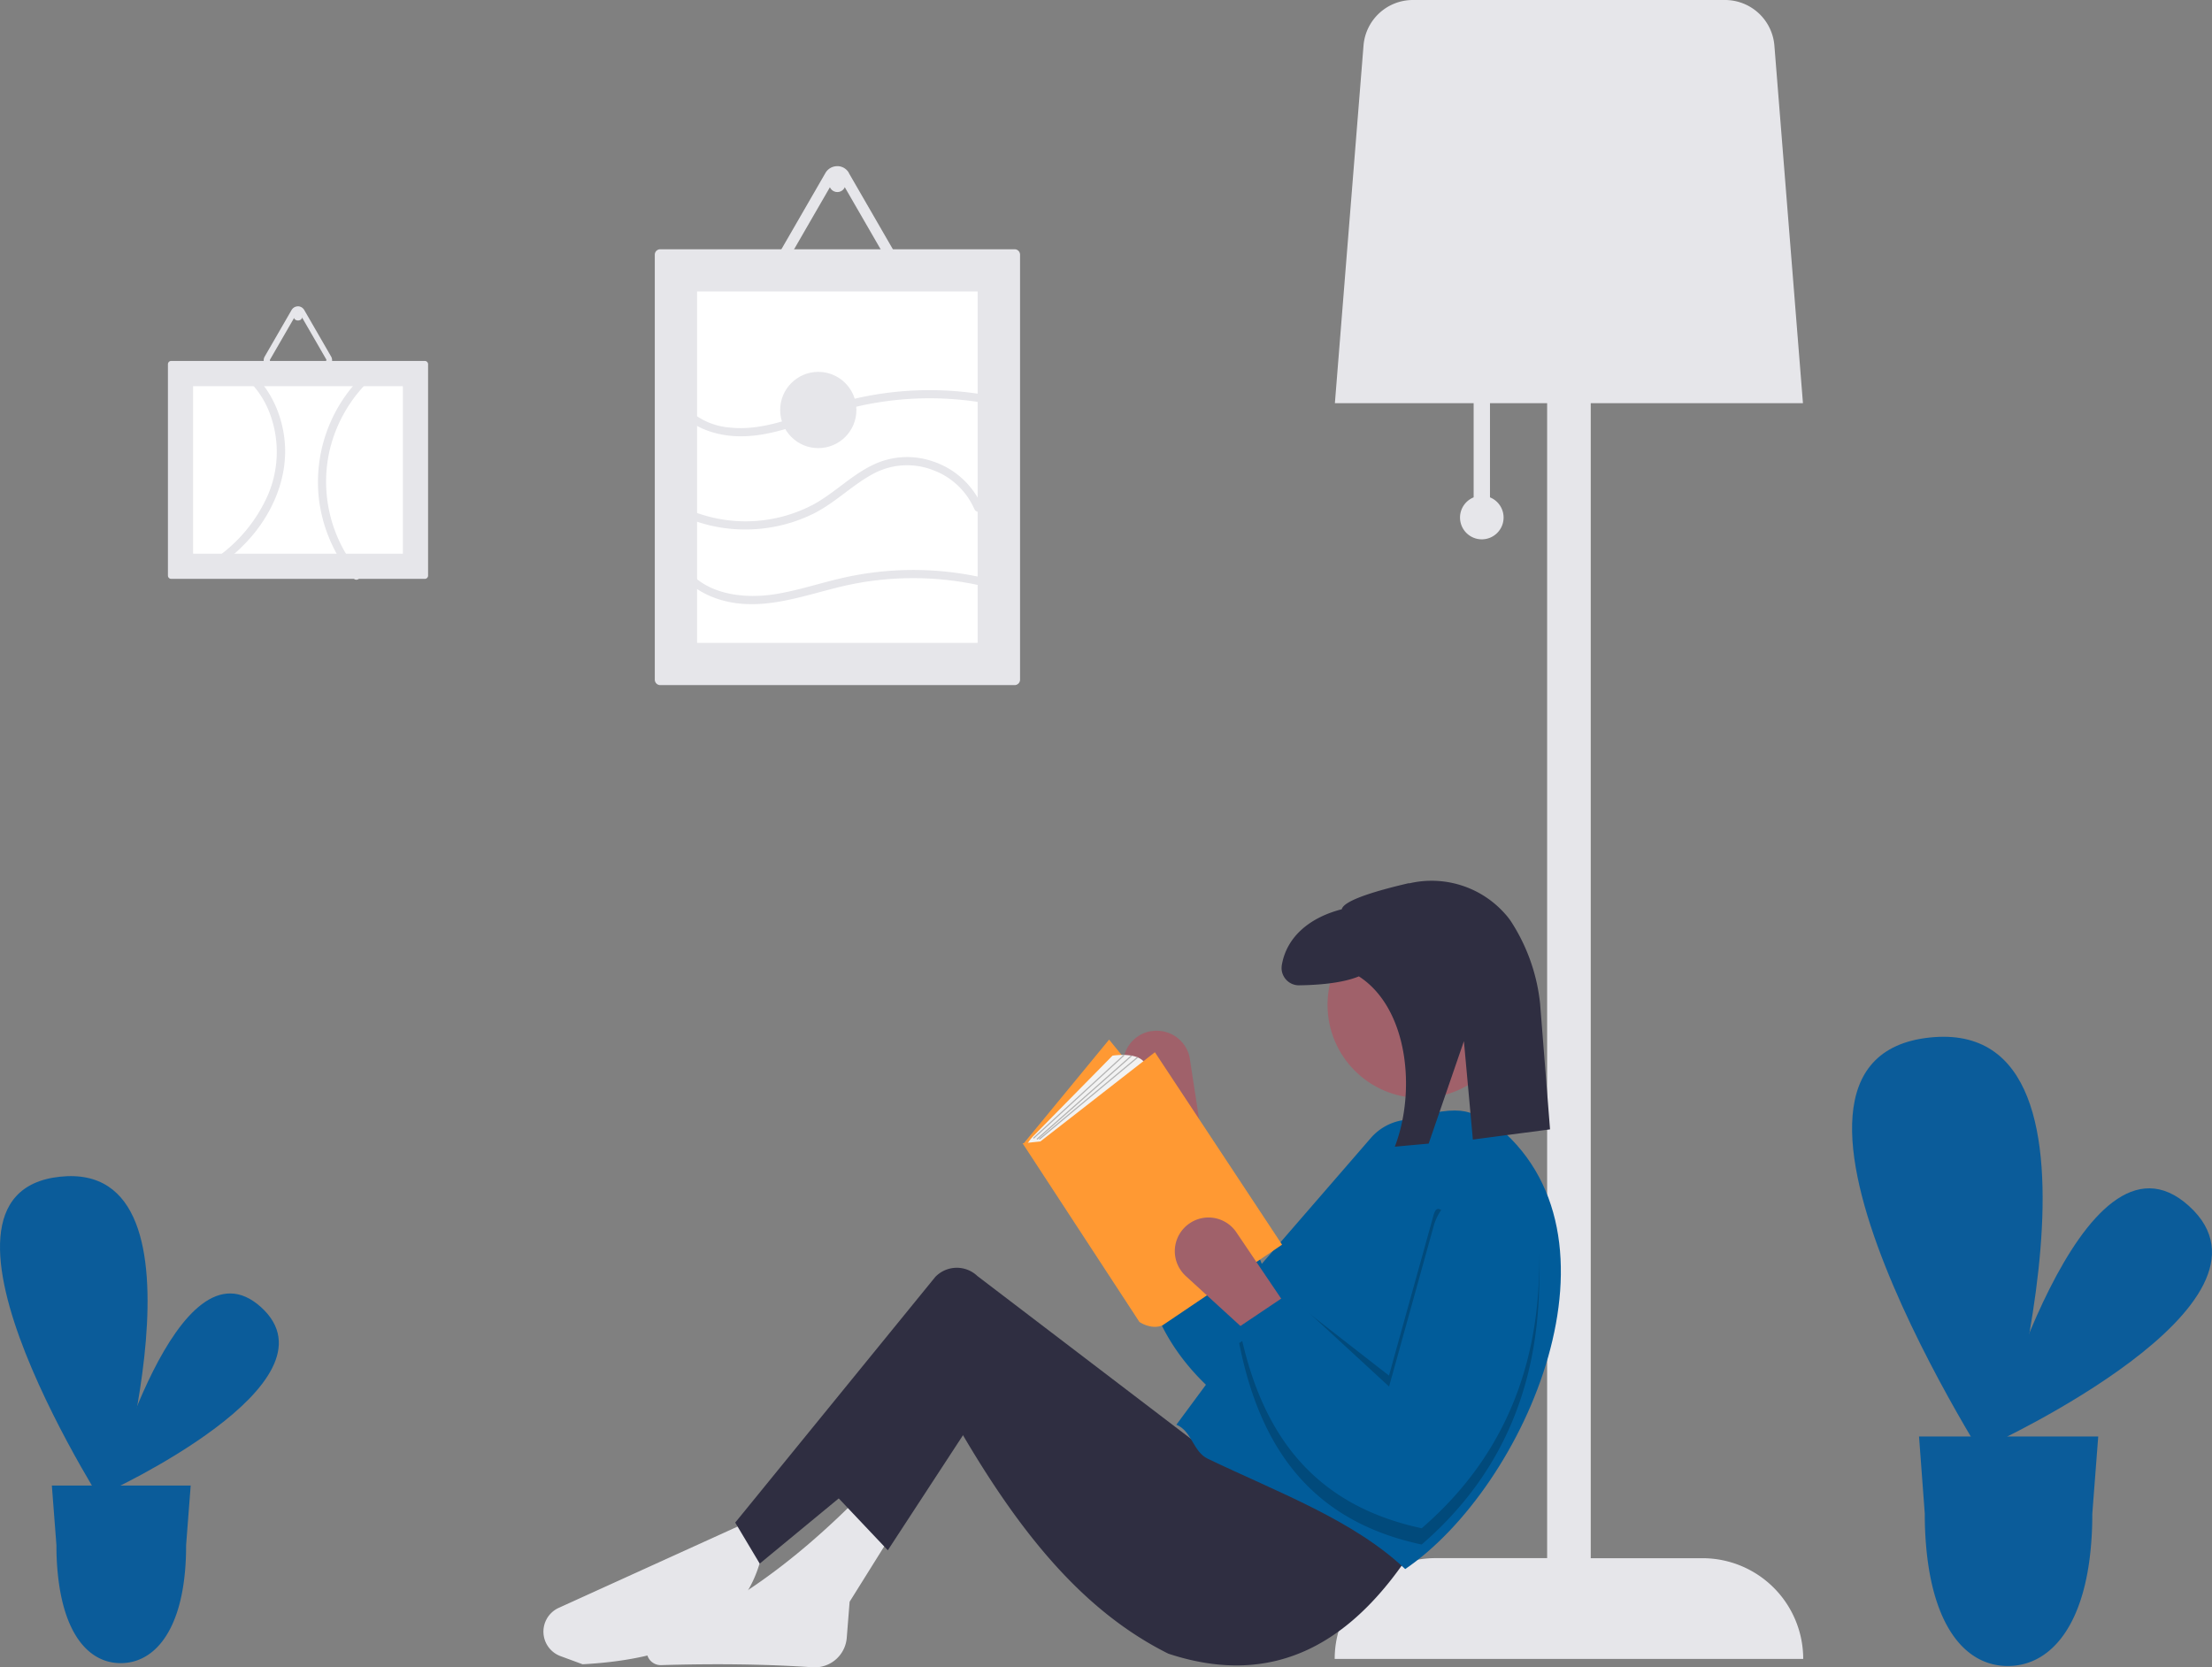 <svg id="Layer_1" data-name="Layer 1" xmlns="http://www.w3.org/2000/svg" viewBox="0 0 593 446.98"><rect x="0" y="0" width="593" height="446.98" fill="#808080" stroke="none"/><defs><style>.cls-1{fill:#0b5c9a;}.cls-2{fill:#e6e6ea;}.cls-3{fill:#a0616a;}.cls-4{fill:#015c9a;}.cls-5{fill:#2f2e41;}.cls-6{isolation:isolate;opacity:0.2;}.cls-7{fill:#f93;}.cls-8{fill:#f2f2f2;}.cls-9{fill:#b3b3b3;}.cls-10{fill:#fff;}</style></defs><path id="Path_2501" data-name="Path 2501" class="cls-1" d="M586.86,323.33c28.82,26.18-53.2,63.94-53.2,63.94S558.06,297.15,586.86,323.33Z"/><path id="Path_2502" data-name="Path 2502" class="cls-1" d="M517.28,278.14c55.51-5.92,17.81,117.93,17.81,117.93S461.77,284.06,517.28,278.14Z"/><path id="Path_2503" data-name="Path 2503" class="cls-1" d="M514.46,385.09,516,405.8v.36c0,3.24.17,6.47.49,9.69,2.15,21.14,11,30.77,21.77,30.77s20-9.63,22.16-30.77a94.78,94.78,0,0,0,.49-9.68l0-.36,1.59-20.72Z"/><path id="Path_2505" data-name="Path 2505" class="cls-1" d="M70,350.44c22.31,20.27-41.18,49.5-41.18,49.5S47.64,330.17,70,350.44Z"/><path id="Path_2506" data-name="Path 2506" class="cls-1" d="M16.08,315.45c43-4.58,13.79,91.31,13.79,91.31S-26.89,320,16.08,315.45Z"/><path id="Path_2507" data-name="Path 2507" class="cls-1" d="M13.9,398.25l1.23,16v.28a72.3,72.3,0,0,0,.38,7.5c1.66,16.36,8.49,23.82,16.85,23.82s15.5-7.46,17.16-23.82a72.29,72.29,0,0,0,.37-7.5l0-.28,1.23-16Z"/><path id="Path_2509" data-name="Path 2509" class="cls-2" d="M391.83,136.56a5.84,5.84,0,1,0,7.61-3.23h0V105.16h-4.38v28.17A5.87,5.87,0,0,0,391.83,136.56Z"/><path id="Path_2510" data-name="Path 2510" class="cls-2" d="M357.81,444.72h125.6a27,27,0,0,0-27-27H426.45V54H414.76V417.7H384.82A27,27,0,0,0,357.81,444.72Z"/><path id="Path_2511" data-name="Path 2511" class="cls-2" d="M475.68,12.17A13.29,13.29,0,0,0,462.5,0H378.71a13.28,13.28,0,0,0-13.17,12.17l-7.68,95.91H483.34Z"/><path id="Path_2512" data-name="Path 2512" class="cls-3" d="M308.64,276.41a9,9,0,0,0-7.43,10.4,9.22,9.22,0,0,0,.54,1.93l8.8,21.6,12-3.19L319,284s0-.08,0-.12a9,9,0,0,0-10.39-7.43h0Z"/><path id="Path_2513" data-name="Path 2513" class="cls-4" d="M324.54,304.81l13.72,34,29.23-33.73A14.35,14.35,0,0,1,383.3,301h0l.6.24a14.36,14.36,0,0,1,7.69,18.81c-12.09,28.8-31.9,48.62-61.7,56.83-24.83-19-27.71-43.29-21-69.79Z"/><path id="Path_2514" data-name="Path 2514" class="cls-2" d="M150.35,444a7,7,0,0,1-.5-13L200,408.21l4.38,8c-4.09,19.15-21,28.49-48.2,29.94Z"/><path id="Path_2515" data-name="Path 2515" class="cls-2" d="M177.23,446.38a3.75,3.75,0,0,1-2.23-6.84c20.78-7.93,38.28-21.28,54.23-37.17l9.49,9.5-10.95,17.52-.77,9.67a8.61,8.61,0,0,1-9.17,7.9c-12.88-.87-26.47-1-40.6-.58Z"/><path id="Path_2516" data-name="Path 2516" class="cls-5" d="M203.67,419.17l-6.57-11,53.63-65.85a8,8,0,0,1,11.29-.25L324.89,390l6.94-6.94,47.47,31.4c-16.37,25.77-37.36,38.33-66.09,28.85-23.35-11.66-41.1-33.43-59.15-65.73Z"/><path id="Path_2517" data-name="Path 2517" class="cls-5" d="M224.12,400.91,257,366.59l5.84,11-24.83,38Z"/><circle id="Ellipse_9352" data-name="Ellipse 9352" class="cls-3" cx="380.86" cy="269.38" r="24.97"/><path id="Path_2519" data-name="Path 2519" class="cls-4" d="M375.28,300.87c18.56-6.32,20.22-1.57,24,.45l.8-.45c38.81,29.78,8.9,97.84-23.37,119.76-13.81-13.1-33.93-20.48-52.94-29.58-3.94-1.88-4.24-7.42-8.4-9.12Z"/><path id="Path_2520" data-name="Path 2520" class="cls-6" d="M333.64,359.05l-1.44,1c5.33,26.81,18.32,47.49,48.92,54,23.4-20.19,32.81-46.59,31.39-77.79a14.36,14.36,0,0,0-24.1-9.9c-1.93-2.07-3.27-3.58-4.1-.6l-11.95,43L345.7,348l-13.51,4.75Q332.85,355.95,333.64,359.05Z"/><path id="Path_2521" data-name="Path 2521" class="cls-5" d="M377.78,236.81a26.28,26.28,0,0,1,25.7,8.17A18.17,18.17,0,0,1,405,246.9a50,50,0,0,1,7.88,22.22l2.66,33.64-20.69,2.73-2.4-26.38L383,306.57l-9.07.83c5.77-15,3.55-37.16-9.64-45.66-4.54,1.9-11.42,2.34-16,2.4a4.65,4.65,0,0,1-4.72-4.57,5.55,5.55,0,0,1,.06-.82c1.3-7.75,7.66-12.84,16.08-15,.53-2.46,9.85-5.11,18-7Z"/><path id="Path_2522" data-name="Path 2522" class="cls-7" d="M297.33,278.7l-23,27.95,34.08,40.22,22.73-26.71Z"/><path id="Path_2523" data-name="Path 2523" class="cls-8" d="M275.21,307h0a11.52,11.52,0,0,1,1.88-2.51L298.24,283s7.37-1.23,8.91,2.45l-27,22.11Z"/><path id="Path_2524" data-name="Path 2524" class="cls-7" d="M274.14,306.49l31.32,47.9s3.07,2.15,6.15.93l32.09-21.65-34.09-51.59L278.9,306Z"/><rect id="Rectangle_144658" data-name="Rectangle 144658" class="cls-9" x="272.72" y="293.81" width="32.98" height="0.31" transform="translate(-122.64 272.94) rotate(-42.54)"/><rect id="Rectangle_144659" data-name="Rectangle 144659" class="cls-9" x="273.74" y="294.06" width="33.88" height="0.31" transform="translate(-121.95 266.03) rotate(-41.44)"/><rect id="Rectangle_144660" data-name="Rectangle 144660" class="cls-9" x="274.63" y="294.29" width="34.31" height="0.31" transform="translate(-120.87 255.05) rotate(-39.81)"/><path id="Path_2525" data-name="Path 2525" class="cls-3" d="M318.84,328a9,9,0,0,0-2.26,12.58,9.47,9.47,0,0,0,1.32,1.51l17.22,15.74,9.49-8-13.13-19.43a.61.61,0,0,0-.07-.1A9,9,0,0,0,318.84,328h0Z"/><path id="Path_2526" data-name="Path 2526" class="cls-4" d="M345.39,346.84l27,24.86,11.95-43a14.36,14.36,0,0,1,12.54-10.46h0l.64-.05a14.38,14.38,0,0,1,15,13.71c1.42,31.2-8,57.6-31.39,77.79-30.6-6.55-43.59-27.23-48.92-54Z"/><path id="Path_2528" data-name="Path 2528" class="cls-2" d="M177,66.82a1.46,1.46,0,0,0-1.46,1.46h0V182.2a1.46,1.46,0,0,0,1.46,1.46H272a1.46,1.46,0,0,0,1.46-1.46V68.28A1.46,1.46,0,0,0,272,66.82Z"/><path id="Path_2529" data-name="Path 2529" class="cls-10" d="M262.09,78.14H186.88v94.2h75.21Z"/><path id="Path_2530" data-name="Path 2530" class="cls-2" d="M45.89,96.76a.88.88,0,0,0-.87.88v56.67a.87.87,0,0,0,.87.87h68a.87.87,0,0,0,.87-.87V97.64a.87.87,0,0,0-.87-.88Z"/><path id="Path_2531" data-name="Path 2531" class="cls-10" d="M51.77,103.52v44.91H108V103.52Z"/><path id="Path_2532" data-name="Path 2532" class="cls-2" d="M211.2,74.86A3.65,3.65,0,0,1,208,69.38l13.28-23a3.63,3.63,0,0,1,3.16-1.83l.35,0h0a3.59,3.59,0,0,1,2.76,1.75l0,.06,13.28,23a3.65,3.65,0,0,1-3.16,5.48Zm27.3-3.66a.75.75,0,0,0-.1-.36l-13.28-23a.87.87,0,0,0-.27-.27.74.74,0,0,0-1,.26h0l-13.28,23a.68.68,0,0,0-.1.36.79.79,0,0,0,.1.37.69.69,0,0,0,.63.36h26.56a.7.7,0,0,0,.64-.36.93.93,0,0,0,.1-.37Z"/><circle id="Ellipse_9353" data-name="Ellipse 9353" class="cls-2" cx="224.48" cy="49.3" r="2.19"/><path id="Path_2533" data-name="Path 2533" class="cls-2" d="M72.69,98.59a2,2,0,0,1-2-2,2,2,0,0,1,.27-1l7.2-12.47a2,2,0,0,1,1.71-1h.2a2,2,0,0,1,1.5,1l0,0,7.2,12.47a2,2,0,0,1-.7,2.7,2,2,0,0,1-1,.27H72.69Zm14.8-2a.35.35,0,0,0,0-.2l-7.2-12.47a.4.4,0,0,0-.55-.14.38.38,0,0,0-.14.14l-7.2,12.47a.42.42,0,0,0,0,.4.4.4,0,0,0,.35.2H87.1a.4.4,0,0,0,.34-.2.46.46,0,0,0,0-.2Z"/><circle id="Ellipse_9354" data-name="Ellipse 9354" class="cls-2" cx="79.89" cy="84.73" r="1.19"/><path id="Path_2534" data-name="Path 2534" class="cls-2" d="M261.23,136.48c.52,1.29,2.64.72,2.11-.59a21.83,21.83,0,0,0-13.13-12.16,21.11,21.11,0,0,0-16.24.92c-5.91,2.85-10.51,7.76-16.32,10.81a38.94,38.94,0,0,1-36.82-.68h0a1.1,1.1,0,0,0-1.11,1.89,40.46,40.46,0,0,0,20.3,5.27,41.18,41.18,0,0,0,18.1-4.26c5.79-2.9,10.35-7.65,16-10.68a19.14,19.14,0,0,1,15.93-1,19.39,19.39,0,0,1,11.15,10.46Z"/><path id="Path_2535" data-name="Path 2535" class="cls-2" d="M263,157c1.38.3,2-1.81.58-2.12a85.37,85.37,0,0,0-38.23.17c-5.85,1.37-11.58,3.28-17.52,4.23-8.89,1.42-20.14,0-24.95-8.73-.68-1.24-2.57-.13-1.89,1.11,2.55,4.61,7.11,7.61,12.07,9.11,11.12,3.35,22.25-1.14,33-3.65A83.45,83.45,0,0,1,263,157Z"/><path id="Path_2536" data-name="Path 2536" class="cls-2" d="M263.75,108c1.38.24,2-1.87.58-2.11a88.73,88.73,0,0,0-36.74,1.37c-5.62,1.42-11,3.58-16.51,5.29-5,1.54-10.15,2.63-15.39,2.07a18.5,18.5,0,0,1-12.06-5.75c-.94-1.06-2.48.5-1.55,1.55,3.57,4,8.77,5.95,14,6.43,11.35,1,21.84-5,32.57-7.6A86.58,86.58,0,0,1,263.75,108Z"/><path id="Path_2537" data-name="Path 2537" class="cls-2" d="M98.22,102.78c1-1-.56-2.56-1.54-1.55a40,40,0,0,0-11.14,32.88,40.54,40.54,0,0,0,9.27,20.94c.92,1.08,2.46-.48,1.55-1.55a37.74,37.74,0,0,1-8.16-32A38.27,38.27,0,0,1,98.22,102.78Z"/><path id="Path_2538" data-name="Path 2538" class="cls-2" d="M65.35,98.1c-1.14-.83-2.23,1.07-1.1,1.89A24,24,0,0,1,72,110a29.31,29.31,0,0,1-.07,22.45,40.35,40.35,0,0,1-15.49,18.1c-1.18.77-.08,2.66,1.11,1.89a45.9,45.9,0,0,0,10.84-9.78c5.25-6.65,8.51-14.9,8-23.46-.53-8.22-4.28-16.17-11-21.09Z"/><circle id="Ellipse_9355" data-name="Ellipse 9355" class="cls-2" cx="219.37" cy="109.91" r="10.22"/></svg>